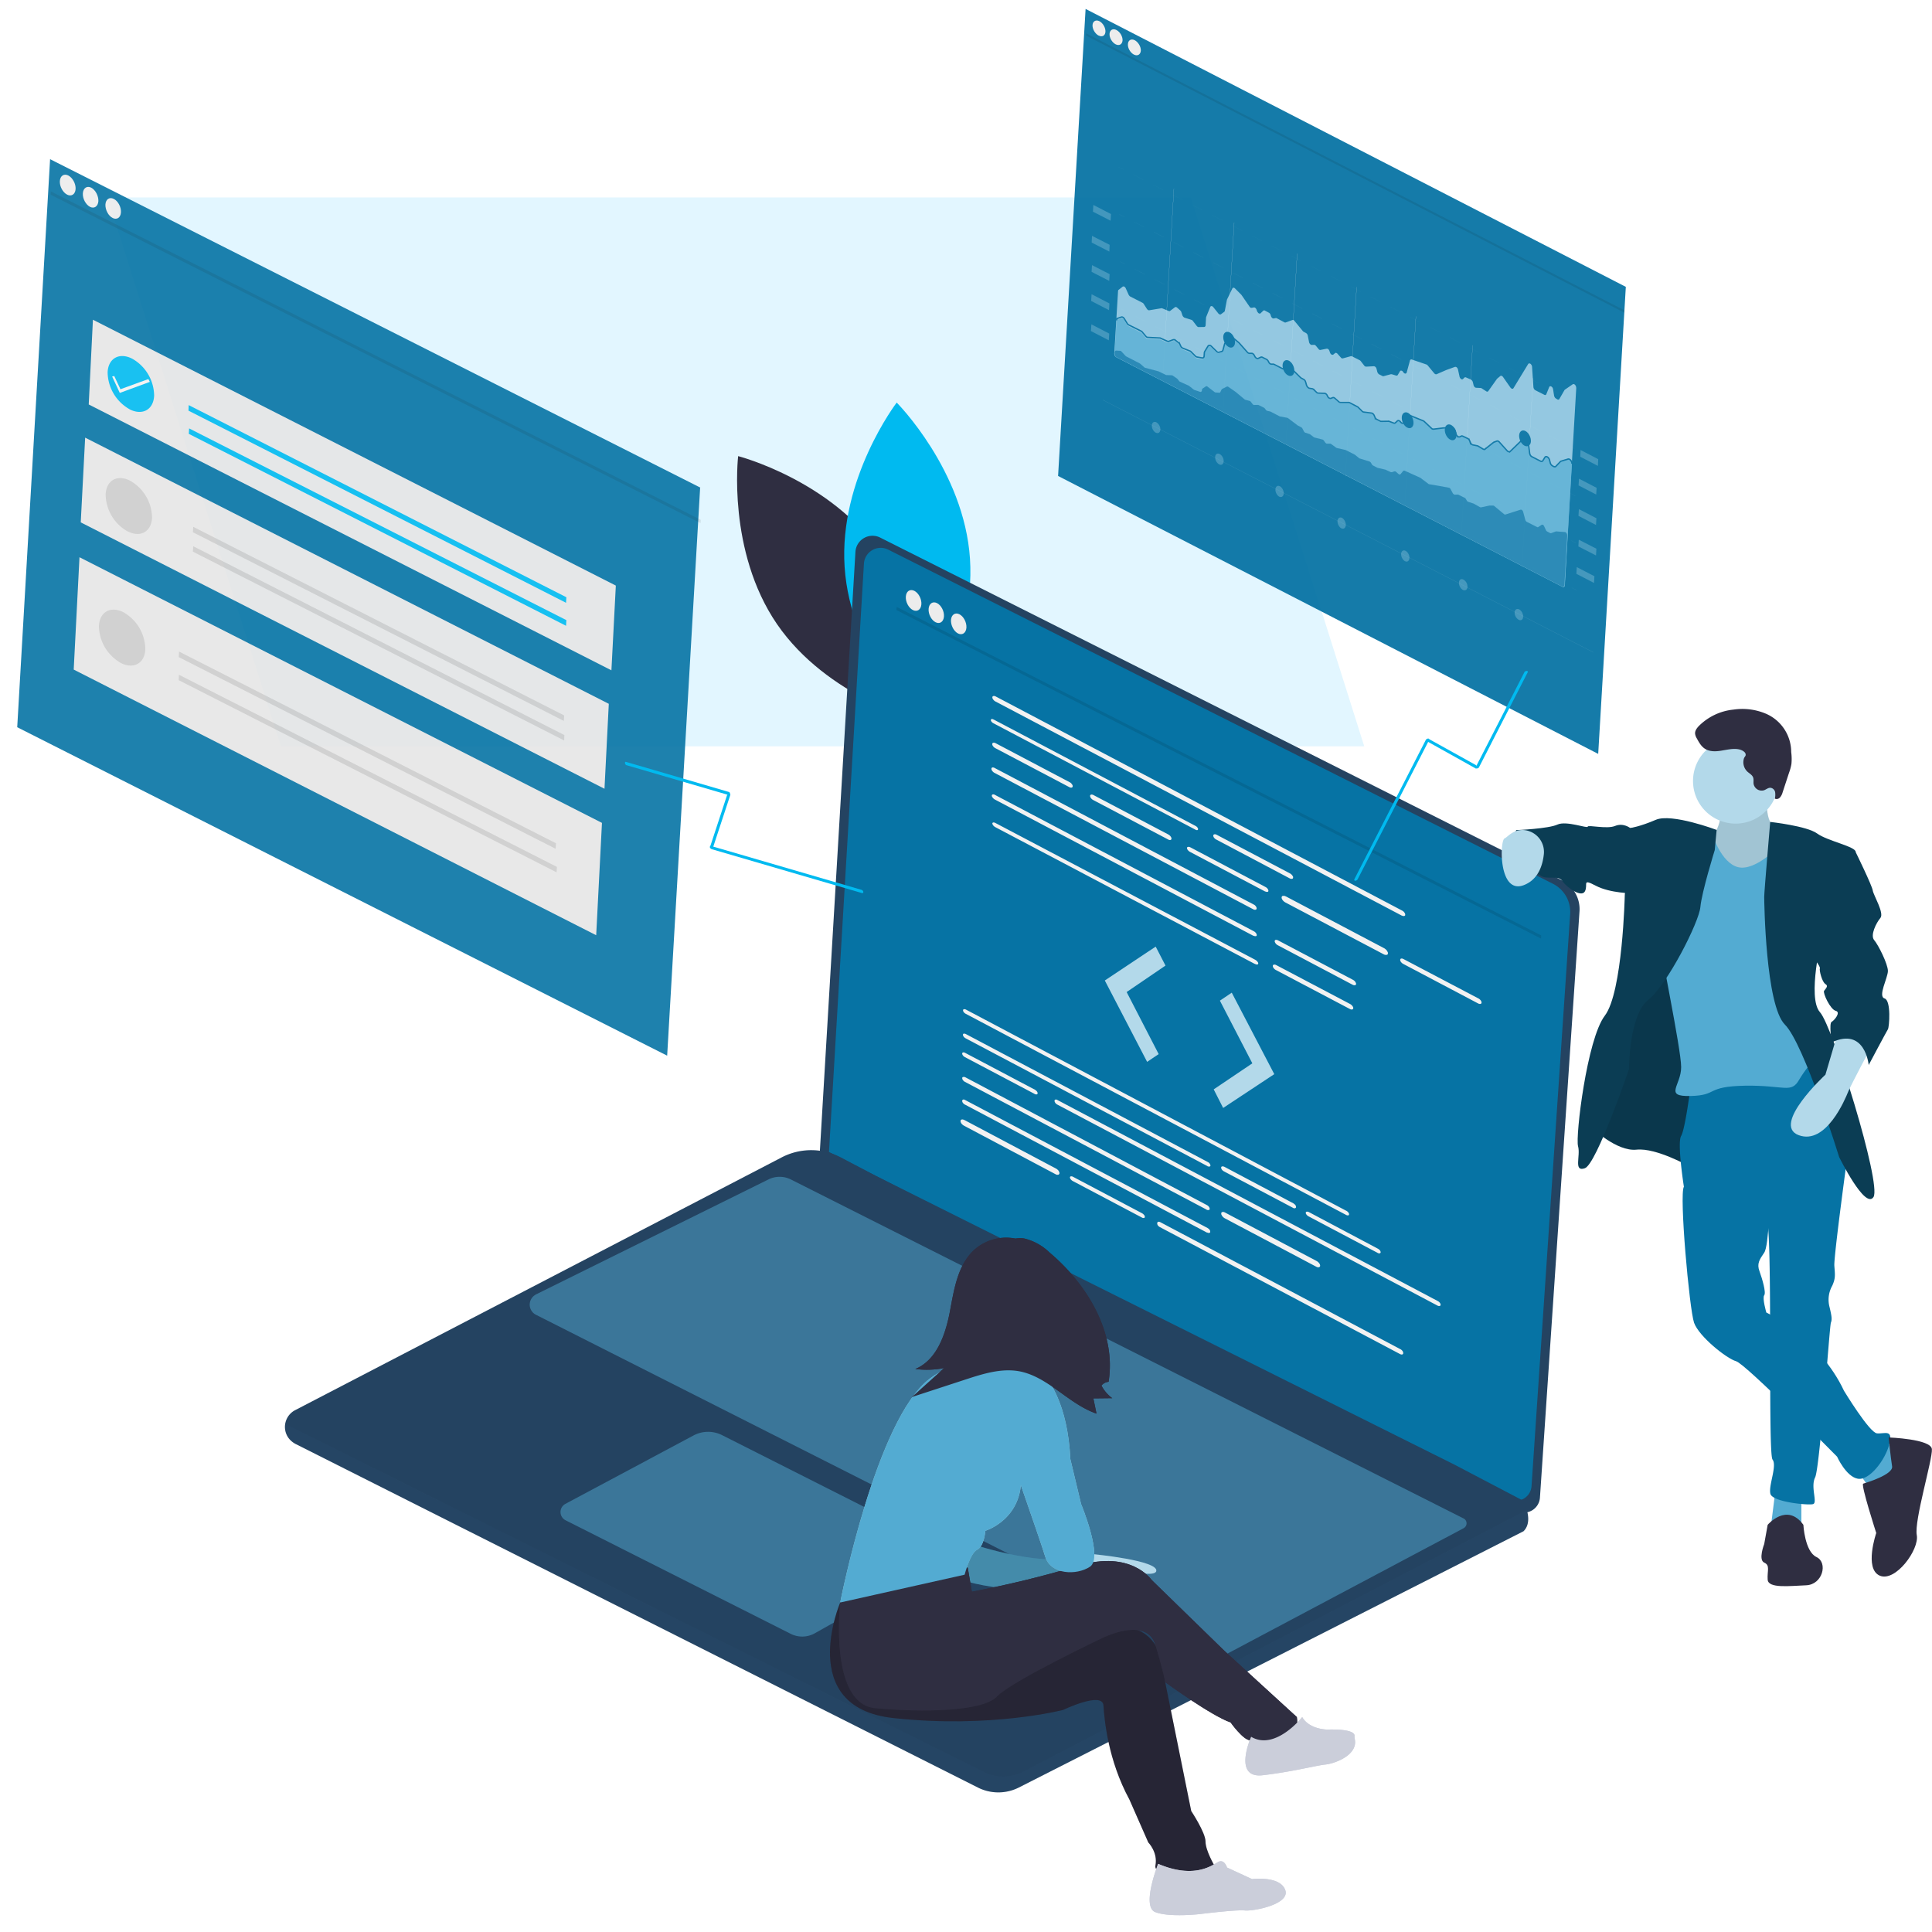<svg viewBox="0 0 184 184" fill="none" xmlns="http://www.w3.org/2000/svg"><path d="M113.42 18.8H10.24l16.51 52.28h103.18L113.42 18.8z" fill="#E2F6FF"/><g filter="url(#filter0_d)"><path d="M83.88 52.54c4.78 6.97 3.73 16.01 3.73 16.01S78.8 66.28 74 59.3C69.23 52.33 70.3 43.3 70.3 43.3s8.81 2.27 13.6 9.25z" fill="#2F2E41"/><path d="M80.44 53.87c.56 8.44 6.98 14.88 6.98 14.88s5.52-7.23 4.96-15.67c-.56-8.44-6.98-14.88-6.98-14.88s-5.52 7.23-4.96 15.67z" fill="#00BAF0"/><path d="M83.83 51.06l64.91 32.64a3.07 3.07 0 0 1 1.69 2.94l-3.77 55.87a1.53 1.53 0 0 1-2.2 1.25l-66.4-33.88 3.41-57.46a1.63 1.63 0 0 1 2.36-1.36z" fill="#244361"/><path d="M84.58 52.2l63.32 31.83a3 3 0 0 1 1.64 2.88l-3.68 54.49a1.48 1.48 0 0 1-2.15 1.22l-64.76-33.05 3.33-56.04a1.6 1.6 0 0 1 2.3-1.33z" fill="#0673A4"/><path d="M87.36 56.43l57.39 28.85a2.72 2.72 0 0 1 1.49 2.61l-3.34 49.4a1.35 1.35 0 0 1-1.94 1.1l-58.7-29.95 3-50.8a1.44 1.44 0 0 1 2.1-1.21z" fill="#fff"/><path d="M28.13 137.37l65 32.73a4.33 4.33 0 0 0 3.9 0l48.07-24.41c.57-.57.49-1.4.31-2.03-.09-.3-.2-.6-.35-.88l-6.56-3.44-55.08-27.49-3.3-1.74a6.1 6.1 0 0 0-5.66-.03l-46.35 24.08a1.8 1.8 0 0 0-.7 2.55c.18.28.43.5.72.66z" fill="#244361"/><path opacity=".1" d="M28.13 137.37l65 32.73a4.33 4.33 0 0 0 3.9 0l48.08-24.41c.56-.57.48-1.4.3-2.03l-47.94 24.92a4.19 4.19 0 0 1-3.79.03l-66.52-33.14a1.79 1.79 0 0 0 .97 1.9z" fill="#3B6184"/><path opacity=".5" d="M89.82 147.17l-21.05-10.63a2.96 2.96 0 0 0-2.72.03l-12.21 6.52a.88.88 0 0 0 .01 1.55l21.47 10.83a2.44 2.44 0 0 0 2.28-.06l12.26-6.9a.75.75 0 0 0-.04-1.34zM139.4 145.4l-22.66 12.03a1.83 1.83 0 0 1-1.7.01l-63.99-32.36a1.08 1.08 0 0 1-.43-1.55c.1-.17.26-.3.44-.4l22.12-10.94a2.39 2.39 0 0 1 2.14 0l64.06 32.28a.52.52 0 0 1 .01.93z" fill="#53ABD2"/></g><path d="M103.56 147.41l.51.6s6.3.6 6.05 1.62c-.25 1.03-7.59-1.36-7.59-1.36l1.03-.86z" fill="#B3D9EA"/><path d="M92.13 146.9s6.74 2.39 10.4 1.37l-1.7 3.4s-8.7-.25-10.24-1.78c-1.53-1.54 1.54-2.99 1.54-2.99z" fill="#53ABD2"/><path opacity=".1" d="M92.13 146.9s6.74 2.39 10.4 1.37l-1.7 3.4s-8.7-.25-10.24-1.78c-1.53-1.54 1.54-2.99 1.54-2.99z" fill="#000"/><path d="M96.7 128.61a4.52 4.52 0 1 1 0-9.03 4.52 4.52 0 0 1 0 9.03z" fill="#FFC1C7"/><path d="M92.84 128.34c-.16.3-.35.57-.59.8a7.38 7.38 0 0 1-2.18 1.64c2.57.52 5.16.9 7.77 1.15-.28-.97.08-2 .57-2.88.49-.89 1.1-1.7 1.41-2.67l-3.05.08c-.56.02-1.11.04-1.67 0-.41-.01-1.1-.26-1.49-.17-.82.2-.42 1.32-.77 2.05z" fill="#FFC1C7"/><path d="M82.58 149.55l-2.56 3.07s-4.26 9.97 5.03 11c9.3 1.02 16.2-.77 16.2-.77s3.75-1.8 3.84-.43c.09 1.37.43 5.2 2.47 8.96l1.8 4.09s.93.94.68 2.21c-.26 1.28 5.7 1.71 5.62 0 0 0-.85-1.44-.85-2.3 0-.85-1.36-2.9-1.36-2.9l-2.48-12.27s.17-6.31-5.62-5.12c-5.8 1.2-14.07-.26-14.07-.26l-1.88-6.56-6.82 1.28z" fill="#2F2E41"/><path opacity=".1" d="M82.58 149.55l-2.56 3.07s-4.26 9.97 5.03 11c9.3 1.02 16.2-.77 16.2-.77s3.75-1.8 3.84-.43c.09 1.37.43 5.2 2.47 8.96l1.8 4.09s.93.94.68 2.21c-.26 1.28 5.7 1.71 5.62 0 0 0-.85-1.44-.85-2.3 0-.85-1.36-2.9-1.36-2.9l-2.48-12.27s.17-6.31-5.62-5.12c-5.8 1.2-14.07-.26-14.07-.26l-1.88-6.56-6.82 1.28z" fill="#000"/><path d="M92.17 149.32s-7.8-2.93-12.15 3.3c0 0-1.1 9.63 3.33 10.06 4.43.42 10.23.34 11.6-1.11 1.36-1.45 9.97-5.54 9.97-5.54s4.29-2.19 5.13.65c.84 2.84.92 3.53.92 3.53s4.44 3.23 6.23 3.83c0 0 1.2 1.7 1.87 1.7.69 0 4.86.94 4.44-2.21l-6.9-6.31-6.92-6.74s-1.96-2.9-6.99-1.36c-3.34 1-6.72 1.82-10.14 2.47l-.39-2.27z" fill="#2F2E41"/><path d="M110.3 177.51s-1.63 4.1-.26 4.6c1.36.52 4.26.18 4.26.18s3.41-.43 4.26-.34c.86.08 4.35-.6 3.84-1.96-.51-1.37-3.16-1.03-3.16-1.03l-2.38-1.1s-.26-.86-.86-.52c-.6.34-2.3 1.62-5.7.17zM119.16 165.4s-1.8 4.01 1.1 3.67c2.9-.34 5.12-.94 5.98-1.02.82-.08 3.14-.88 2.78-2.45a1.4 1.4 0 0 1-.02-.31c0-.21-.3-.63-2.6-.57 0 0-1.7 0-2.38-1.19 0 0-2.56 3.24-4.86 1.88z" fill="#CBCEDA"/><path d="M99.8 131.3s-6.14-3.84-11.25 0c-5.12 3.84-8.53 21.32-8.53 21.32l11.85-2.65s.52-2.04 1.2-2.38c.68-.35.77-1.8.77-1.8s3.66-1.1 3.4-5.37c-.25-4.26 2.56-9.12 2.56-9.12z" fill="#9DCBD8"/><path d="M96.65 131.47h3.15s1.88 2.13 2.14 7.5l1.02 4.27s2.13 5.11.85 5.97c-1.28.85-3.75.76-4.26-.94-.51-1.7-4-11.6-4-11.6l1.1-5.2z" fill="#9DCBD8"/><path d="M97.55 118.21a4.57 4.57 0 0 0-4.72.78c-1.64 1.46-1.97 3.84-2.38 6-.42 2.15-1.25 4.55-3.28 5.39.91.12 1.84.09 2.75-.09l-3.07 2.76 5.17-1.69c1.62-.53 3.33-1.06 5.01-.77 2.78.5 4.72 3.12 7.4 4.04l-.3-1.45 1.8-.02a3.5 3.5 0 0 1-1.03-1.2 1 1 0 0 1 .68-.36c.75-4.67-2.02-9.28-5.63-12.32a5.2 5.2 0 0 0-2.41-1.33c-.92-.15-2 .26-2.31 1.13" fill="#2F2E41"/><path opacity=".1" d="M92.13 146.9s6.74 2.39 10.4 1.37l-1.7 3.4s-8.7-.25-10.24-1.78c-1.53-1.54 1.54-2.99 1.54-2.99z" fill="#000"/><path opacity=".1" d="M82.58 149.55l-2.56 3.07s-4.26 9.97 5.03 11c9.3 1.02 16.2-.77 16.2-.77s3.75-1.8 3.84-.43c.09 1.37.43 5.2 2.47 8.96l1.8 4.09s.93.94.68 2.21c-.26 1.28 5.7 1.71 5.62 0 0 0-.85-1.44-.85-2.3 0-.85-1.36-2.9-1.36-2.9l-2.48-12.27s.17-6.31-5.62-5.12c-5.8 1.2-14.07-.26-14.07-.26l-1.88-6.56-6.82 1.28z" fill="#000"/><path d="M92.17 149.32s-7.8-2.93-12.15 3.3c0 0-1.1 9.63 3.33 10.06 4.43.42 10.23.34 11.6-1.11 1.36-1.45 9.97-5.54 9.97-5.54s4.29-2.19 5.13.65c.84 2.84.92 3.53.92 3.53s4.44 3.23 6.23 3.83c0 0 1.2 1.7 1.87 1.7.69 0 4.86.94 4.44-2.21l-6.9-6.31-6.92-6.74s-1.96-2.9-6.99-1.36c-3.34 1-6.72 1.82-10.14 2.47l-.39-2.27z" fill="#2F2E41"/><path d="M110.3 177.51s-1.63 4.1-.26 4.6c1.36.52 4.26.18 4.26.18s3.41-.43 4.26-.34c.86.08 4.35-.6 3.84-1.96-.51-1.37-3.16-1.03-3.16-1.03l-2.38-1.1s-.26-.86-.86-.52c-.6.34-2.3 1.62-5.7.17zM119.16 165.4s-1.8 4.01 1.1 3.67c2.9-.34 5.12-.94 5.98-1.02.82-.08 3.14-.88 2.78-2.45a1.4 1.4 0 0 1-.02-.31c0-.21-.3-.63-2.6-.57 0 0-1.7 0-2.38-1.19 0 0-2.56 3.24-4.86 1.88z" fill="#CBCEDA"/><path d="M99.8 131.3s-6.14-3.84-11.25 0c-5.12 3.84-8.53 21.32-8.53 21.32l11.85-2.65s.52-2.04 1.2-2.38c.68-.35.77-1.8.77-1.8s3.66-1.1 3.4-5.37c-.25-4.26 2.56-9.12 2.56-9.12z" fill="#53ABD2"/><path d="M96.65 131.47h3.15s1.88 2.13 2.14 7.5l1.02 4.27s2.13 5.11.85 5.97c-1.28.85-3.75.76-4.26-.94-.51-1.7-4-11.6-4-11.6l1.1-5.2z" fill="#53ABD2"/><path d="M97.55 118.21a4.57 4.57 0 0 0-4.72.78c-1.64 1.46-1.97 3.84-2.38 6-.42 2.15-1.25 4.55-3.28 5.39.91.12 1.84.09 2.75-.09l-3.07 2.76 5.17-1.69c1.62-.53 3.33-1.06 5.01-.77 2.78.5 4.72 3.12 7.4 4.04l-.3-1.45 1.8-.02a3.5 3.5 0 0 1-1.03-1.2 1 1 0 0 1 .68-.36c.75-4.67-2.02-9.28-5.63-12.32a5.2 5.2 0 0 0-2.41-1.33c-.92-.15-2 .26-2.31 1.13" fill="#2F2E41"/><path d="M168.35 74.93s-.46 3.4.72 3.8c1.18.4.85 3.4.85 3.4l-3.53 2.69-3.14.26-.79-4.06.46-1.05s1.77-2.09.52-4.25c-1.24-2.16 4.91-.79 4.91-.79z" fill="#B3D9EA"/><path opacity=".1" d="M168.35 74.93s-.46 3.4.72 3.8c1.18.4.85 3.4.85 3.4l-3.53 2.69-3.14.26-.79-4.06.46-1.05s1.77-2.09.52-4.25c-1.24-2.16 4.91-.79 4.91-.79z" fill="#000"/><path d="M165.08 101.44l-4.12 9.68s-3.21-1.83-5.1-1.63c-1.9.2-4.26-2.1-4.26-2.1l2.36-11.38 4.38-12.11 6.09 3.86.65 13.68z" fill="#0B3D54"/><path opacity=".1" d="M165.08 101.44l-4.12 9.68s-3.21-1.83-5.1-1.63c-1.9.2-4.26-2.1-4.26-2.1l2.36-11.38 4.38-12.11 6.09 3.86.65 13.68z" fill="#000"/><path d="M171.56 142.6v3.14h-2.95l.46-3.66 2.49.52zM179.21 137.17l2.16 1.3-1.57 3.6-1.63-.19-1.57-2.22 2.61-2.5z" fill="#53ABD2"/><path d="M172.15 100.52l3.86 9.1s-1.38 10.07-1.31 10.93c.06.85.13 1.17-.2 1.9a2.7 2.7 0 0 0-.26 2.02c.2.85.26 1.18.13 1.5-.13.34-1.05 13.81-1.5 14.73-.46.92.26 2.42-.2 2.55-.46.13-3.86-.2-4.06-.98-.2-.78.66-2.68.2-3.27-.46-.59.06-21.8-.59-23.23-.65-1.44-7.85-2.75-7.85-2.75s-.66-4.19-.26-4.84c.39-.66.91-4.78.91-4.78l11.13-2.88z" fill="#0673A4"/><path d="M168.35 145.22s1.83-2.16 3.4 0c0 0 .13 2.55 1.25 3.07 1.11.53.59 2.62-.98 2.69-1.57.06-3.6.32-3.67-.53-.06-.85.26-1.37-.33-1.63-.59-.27 0-1.77 0-1.77l.33-1.83z" fill="#2F2E41"/><path d="M168.55 113.94s-.07 4.7-.53 5.36c-.45.66-.72 1.05-.45 1.77.26.72.65 2.03.45 2.29-.2.26.2 1.64.2 1.64s5.04 2.42 7.4 7.46c0 0 2.42 3.99 3.14 4.05.72.07 1.57-.45 1.17 1.05-.39 1.5-1.9 3.47-3 3.27-1.12-.2-1.97-2.1-1.97-2.1s-8.7-8.83-9.62-9.09c-.91-.26-3.53-2.35-4-3.66-.45-1.31-1.43-12.24-.97-12.96.46-.72 2.16-1.7 2.16-1.7l6.02 2.62z" fill="#0673A4"/><path d="M179.87 136.9s4.06.14 4.12 1.12c.07.98-1.7 6.8-1.44 8.18.26 1.37-2.03 4.51-3.53 3.86-1.5-.66-.33-4.06-.33-4.06s-1.5-4.64-1.24-4.7c.26-.08 2.88-.86 2.75-1.65-.13-.78-.33-2.74-.33-2.74z" fill="#2F2E41"/><path d="M165.3 78.44a4.06 4.06 0 1 0 0-8.12 4.06 4.06 0 0 0 0 8.12z" fill="#B3D9EA"/><path d="M169.4 80.63s-2.23 2.35-3.86 1.96c-1.64-.4-2.49-3.2-2.49-3.2l-2.94-.53s-2.1 9.3-2.1 10.21c0 .92 2.1 10.8 2.1 12.56 0 1.77-1.7 2.82.91 2.75 2.62-.06 1.38-.91 5.17-.98 3.8-.06 4.39.79 5.17-.59.54-.9 1.2-1.71 1.96-2.42l-1.37-4.84-.2-13.68s-1.67-3.27-2.44-3c0 0 .41 1.43.09 1.76z" fill="#53ABD2"/><path d="M168.6 78.28s3.48.38 4.46 1.1c.98.72 3.73 1.25 3.67 1.77-.07.52-3.2 7.99-3.2 7.99s-1.45 5.88-.2 7.26c1.24 1.37 5.88 16.36 5.1 17.6-.79 1.25-3.27-3.8-3.27-3.8s-3.34-10.8-5.17-12.62c-1.84-1.84-1.97-11.72-1.97-12.17 0-.46.57-7.13.57-7.13zM163.49 79.04s-4.3-1.62-5.8-.96c-1.51.65-2.43.78-2.43.78l-.52 6.41s-.2 9.23-1.9 11.46c-1.7 2.22-2.81 11.51-2.55 12.43.26.92-.46 2.49.65 2.1 1.12-.4 4.2-9.43 4.2-9.43s0-5.17 1.83-6.6c1.83-1.45 4.84-7.4 4.97-8.84.13-1.44 1.37-5.43 1.37-5.43l.18-1.92z" fill="#0B3D54"/><path d="M178.23 99.67s-1.96 3.67-2.22 4.32c-.26.65-2.1 5.1-4.71 4.12-2.62-.98 2.55-5.76 2.55-5.76l1.18-3.99s3.07-.65 3.2 1.31z" fill="#B3D9EA"/><path d="M155.92 78.86h-.66s-.65-.52-1.44-.2c-.78.33-2.61-.13-2.61.07s-2.03-.59-2.88-.2c-.85.4-3.93.53-3.93.53s-1.24 3.14-.4 3.73c.86.59 2.1.13 2.7.59.58.45 1.7-.07 2.09.52.39.59 1.83 1.64 2.16.98.32-.65-.33-1.24 1.04-.52 1.38.72 3.53.72 3.53.72l.4-6.22z" fill="#0B3D54"/><path d="M165.67 71.38c-.54-.13-1.11.01-1.67.1-.56.1-1.17.13-1.64-.18-.35-.23-.56-.61-.76-.98a1.1 1.1 0 0 1-.16-.43c-.03-.27.14-.51.32-.71a5.42 5.42 0 0 1 3.34-1.6 5.75 5.75 0 0 1 3.03.37 3.98 3.98 0 0 1 2.46 3.67c.05.38.06.77.02 1.15-.05.29-.13.57-.23.84l-.61 1.86c-.05.18-.13.34-.25.48a.42.42 0 0 1-.49.11c.05-.2.06-.41.03-.62a.52.52 0 0 0-.42-.41c-.22-.03-.42.15-.63.23a.78.78 0 0 1-1-.6c-.03-.2.03-.43-.05-.63-.1-.24-.34-.36-.53-.53a1.23 1.23 0 0 1-.34-1.27c.05-.16.2-.23.16-.4-.03-.24-.38-.4-.58-.45z" fill="#2F2E41"/><path d="M145.08 79.05a2.09 2.09 0 0 1 1.95 2.33c-.12 1.07-.55 2.4-1.91 2.92-2.42.92-2.29-4.25-1.83-4.45.3-.13.78-.84 1.79-.8z" fill="#B3D9EA"/><path d="M176 80.8l.73.35s1.57 3.2 1.63 3.67c.07.45 1.12 2.16.72 2.61-.39.46-.98 1.64-.59 2.1.4.46 1.31 2.29 1.31 2.94 0 .66-.98 2.42-.32 2.62.65.2.45 2.75.32 2.94-.13.2-1.83 3.4-1.83 3.4s-.33-3.66-3.53-2.15c0 0-.26-1.83 0-1.96.26-.14.91-.92.39-1.05s-1.24-1.7-1.11-1.9c.13-.2.46-.46.13-.65-.33-.2-.6-1.31-.53-1.5.07-.2-.72-1.12-.72-1.12l3.4-10.3z" fill="#0B3D54"/><path d="M146.77 86L85.4 54.73l-4.04 54.1 61.4 31.28 4.02-54.1z" fill="#0673A4"/><path d="M113.86 79.02L94.59 68.87a.5.5 0 0 1-.16-.14.34.34 0 0 1-.05-.08.18.18 0 0 1-.01-.08c0-.02 0-.04.02-.06a.1.1 0 0 1 .06-.03.2.2 0 0 1 .07 0l.1.04 19.26 10.15a.5.5 0 0 1 .16.14c.04.06.07.11.06.16a.1.1 0 0 1-.07.09c-.05 0-.11 0-.17-.04zM133.5 87.2L94.79 66.8a.62.62 0 0 1-.2-.18.34.34 0 0 1-.08-.21c0-.07.04-.1.1-.12.06-.02.14 0 .22.04l38.72 20.4a.6.6 0 0 1 .27.3l.01.1c0 .02 0 .05-.03.07a.13.13 0 0 1-.07.04h-.1a.45.45 0 0 1-.11-.04zM119.36 86.6l-24.66-13a.62.62 0 0 1-.2-.18.34.34 0 0 1-.08-.2c0-.07.04-.11.1-.13.05 0 .13 0 .21.05l24.66 13c.08.03.16.1.21.17.06.08.08.15.08.21 0 .07-.04.1-.1.12a.33.33 0 0 1-.22-.04zM133.34 128.96l-22.87-12.09a.55.55 0 0 1-.2-.17.34.34 0 0 1-.06-.21c0-.06.04-.1.1-.13.05-.01.12 0 .2.04l22.87 12.1c.07.03.14.1.19.16.05.08.07.15.07.21 0 .07-.04.11-.1.13-.05.01-.12 0-.2-.04zM119.38 89.13L94.74 76.14a.65.65 0 0 1-.2-.18c-.06-.07-.09-.14-.08-.2 0-.05.04-.09.1-.1.06-.01.13 0 .21.05l24.64 12.98c.08.04.15.1.2.17.06.07.08.14.08.2s-.04.1-.1.1a.36.36 0 0 1-.21-.05zM119.5 91.8L94.8 78.78a.69.69 0 0 1-.21-.17c-.05-.07-.08-.13-.08-.19 0-.05.04-.08.1-.09a.4.4 0 0 1 .21.06l24.73 13.02c.08.05.15.1.2.17.06.07.09.13.08.19 0 .05-.04.08-.1.09a.4.4 0 0 1-.21-.06zM111.25 79.95l-7.14-3.76a.63.63 0 0 1-.21-.18.34.34 0 0 1-.08-.22c0-.06.04-.1.1-.11.06-.02.14 0 .22.04l7.14 3.76c.08.05.16.11.21.19.06.07.08.15.08.2 0 .07-.04.11-.1.13a.33.33 0 0 1-.22-.05zM120.48 84.9l-7.15-3.77a.66.66 0 0 1-.2-.17c-.06-.07-.09-.15-.08-.2 0-.06.04-.1.1-.1.06-.02.13 0 .22.04l7.14 3.77c.08.04.16.1.21.17.05.07.08.14.08.2s-.04.1-.1.1a.37.37 0 0 1-.22-.05zM128.83 93.79l-7.14-3.77a.6.6 0 0 1-.27-.29.26.26 0 0 1-.02-.1c0-.03.01-.06.03-.08a.13.13 0 0 1 .07-.04h.1l.12.05 7.14 3.76a.64.64 0 0 1 .21.18l.06.11c.02.04.02.07.02.1s-.01.06-.03.08a.13.13 0 0 1-.07.04h-.1a.46.46 0 0 1-.12-.04zM140.78 95.57l-7.14-3.77a.64.64 0 0 1-.21-.18.43.43 0 0 1-.06-.1.24.24 0 0 1-.02-.1c0-.04.02-.07.03-.09a.13.13 0 0 1 .07-.04h.1l.12.05 7.15 3.76a.61.61 0 0 1 .27.3l.01.1c0 .02-.01.05-.03.07a.13.13 0 0 1-.07.04h-.1a.43.43 0 0 1-.12-.04zM122.84 83.66l-7-3.7a.61.61 0 0 1-.21-.17.34.34 0 0 1-.08-.21c0-.07.04-.1.1-.12.06-.02.14 0 .22.04l7 3.69a.62.62 0 0 1 .2.18l.07.1c.01.04.02.08.01.11 0 .03 0 .06-.03.08a.13.13 0 0 1-.06.04h-.1a.44.44 0 0 1-.12-.04zM101.85 74.97l-7.06-3.72a.62.62 0 0 1-.21-.18.34.34 0 0 1-.08-.21c0-.07.04-.1.1-.12.06-.02.14 0 .22.04l7.06 3.72c.08.04.15.1.2.18.06.07.09.15.08.21 0 .06-.04.1-.1.12a.32.32 0 0 1-.21-.04zM128.57 96.1l-7.06-3.72a.62.62 0 0 1-.21-.18.34.34 0 0 1-.08-.21c0-.06.04-.1.1-.12.06-.01.14 0 .22.04l7.06 3.72c.08.05.15.11.2.18.06.08.09.15.08.21 0 .07-.04.1-.1.12a.32.32 0 0 1-.21-.04zM115 111.06L91.97 98.89a.6.6 0 0 1-.19-.16c-.05-.07-.08-.14-.07-.19 0-.05.03-.09.09-.1.06 0 .13.01.2.05l23.01 12.17c.08.03.15.1.2.16.04.06.07.13.07.18 0 .06-.04.1-.1.1a.33.33 0 0 1-.2-.04zM114.91 115.2l-23-12.16a.57.57 0 0 1-.2-.17.32.32 0 0 1-.07-.2c0-.05.04-.1.1-.1a.3.3 0 0 1 .2.03l23 12.17c.08.04.15.1.2.17.05.07.07.14.07.2 0 .05-.04.1-.1.1a.3.3 0 0 1-.2-.03zM114.97 117.4L91.9 105.2a.6.6 0 0 1-.2-.17.42.42 0 0 1-.05-.1.23.23 0 0 1-.01-.1c0-.02 0-.05.03-.07a.12.12 0 0 1 .06-.04h.1l.1.05L115 116.95l.1.07a.6.6 0 0 1 .1.1l.05.1.01.1c0 .02 0 .05-.03.07a.12.12 0 0 1-.06.03h-.1a.42.42 0 0 1-.1-.04zM108.74 115.95l-6.57-3.47a.6.6 0 0 1-.2-.17c-.05-.06-.07-.13-.07-.18 0-.05.04-.09.1-.1.05 0 .12 0 .2.05l6.57 3.47c.07.04.14.1.2.17.04.06.07.13.06.18 0 .05-.03.09-.09.1a.33.33 0 0 1-.2-.05zM123.14 115.03l-6.57-3.47a.58.58 0 0 1-.2-.17.32.32 0 0 1-.07-.2c0-.05.04-.1.1-.1.05-.02.12 0 .2.03l6.57 3.48c.07.04.14.1.2.17.04.06.07.13.06.2 0 .05-.04.09-.1.1-.05.02-.12 0-.2-.04zM131.2 119.32l-6.58-3.48a.6.6 0 0 1-.19-.16c-.05-.07-.08-.13-.07-.18 0-.06.04-.1.1-.1.05-.01.12 0 .2.04l6.56 3.48c.08.04.15.1.2.16.05.07.07.13.07.19 0 .05-.04.08-.1.1a.33.33 0 0 1-.2-.05zM128.19 115.7l-36.2-19.14a.6.6 0 0 1-.2-.16c-.05-.07-.08-.13-.07-.19 0-.05.03-.08.09-.1.06 0 .13.01.2.05l36.2 19.15c.08.03.15.1.2.16.05.06.08.13.07.18 0 .05-.03.1-.09.1a.33.33 0 0 1-.2-.05zM98.53 104.18l-6.63-3.5a.61.61 0 0 1-.2-.17c-.04-.06-.07-.13-.06-.18 0-.05.03-.09.09-.1.05 0 .13 0 .2.05l6.63 3.5c.07.04.14.1.19.16.05.07.08.14.07.19 0 .05-.04.09-.1.1a.33.33 0 0 1-.2-.05zM136.9 124.34l-36.2-19.14a.53.53 0 0 1-.2-.17.4.4 0 0 1-.05-.1.24.24 0 0 1-.02-.1c0-.02.01-.05.03-.07a.12.12 0 0 1 .07-.04h.09l.1.05 36.21 19.14c.08.04.15.1.2.17.05.06.07.13.07.2 0 .05-.04.09-.1.1a.3.3 0 0 1-.2-.04zM100.51 111.82l-8.68-4.6a.81.81 0 0 1-.26-.21.55.55 0 0 1-.07-.13.28.28 0 0 1-.02-.12c0-.04.01-.07.03-.09a.15.15 0 0 1 .09-.05.3.3 0 0 1 .12 0l.15.06 8.68 4.6a.84.84 0 0 1 .26.21l.07.13a.3.3 0 0 1 .02.12c0 .04-.02.07-.04.09a.15.15 0 0 1-.08.05h-.13a.56.56 0 0 1-.14-.06zM131.77 90.88l-9.33-4.92a.83.83 0 0 1-.28-.23.56.56 0 0 1-.08-.14.29.29 0 0 1-.02-.13c0-.04.02-.07.04-.1a.16.16 0 0 1 .1-.04h.13l.15.06 9.33 4.92a.83.83 0 0 1 .27.23l.08.14c.02.04.03.09.02.13 0 .03-.01.07-.03.1a.16.16 0 0 1-.1.04h-.13a.61.61 0 0 1-.15-.06zM125.34 120.63l-8.69-4.6a.75.75 0 0 1-.32-.34.28.28 0 0 1-.02-.12c0-.04.01-.07.03-.1a.15.15 0 0 1 .09-.04.3.3 0 0 1 .12 0c.05.02.1.03.14.06l8.69 4.6a.76.76 0 0 1 .33.34l.02.12c0 .03-.02.07-.04.09a.15.15 0 0 1-.08.05.3.3 0 0 1-.13 0 .59.59 0 0 1-.14-.06z" fill="#F2F2F2"/><path d="M110.07 90.15l-4.85 3.23 4.03 7.75 1.1-.74-3.05-5.91 3.7-2.52-.93-1.8zM117.31 94.54l4.05 7.76-4.87 3.22-.9-1.77 3.68-2.48-3.09-5.97 1.13-.76z" fill="#B3D9EA"/><path d="M86.94 58.1c.41.2.77-.03.81-.54.04-.5-.26-1.08-.67-1.29-.41-.2-.77.03-.81.54-.04.5.26 1.08.67 1.29zM89.1 59.26c.4.2.76-.03.8-.54.04-.5-.26-1.08-.66-1.28-.4-.2-.76.03-.8.54-.04.5.26 1.08.66 1.28zM91.24 60.33c.4.2.76-.04.8-.55.03-.5-.26-1.07-.67-1.28-.4-.2-.76.04-.8.54-.03.5.26 1.08.67 1.29z" fill="#ECECEC"/><path opacity=".1" d="M146.77 89.08L85.4 57.8l-.03.3 61.4 31.29.01-.31z" fill="#000"/><g opacity=".9"><path d="M66.7 46.44L4.77 15.16l-3.13 54.1 61.9 31.28 3.14-54.1z" fill="#0673A4"/><path d="M6.4 18.54c.4.2.77-.03.8-.54.03-.5-.29-1.08-.7-1.29-.41-.2-.77.03-.8.54-.03.5.28 1.08.7 1.29zM8.57 19.7c.41.2.76-.04.8-.54.02-.5-.28-1.08-.69-1.29-.4-.2-.76.04-.79.55-.03.5.28 1.07.68 1.28zM10.73 20.76c.4.2.76-.03.79-.54.03-.5-.28-1.08-.69-1.28-.4-.2-.76.03-.79.54-.02.5.28 1.08.69 1.28z" fill="#ECECEC"/><path opacity=".1" d="M66.74 49.51L4.84 18.23l-.02.31 61.9 31.28.02-.31z" fill="#000"/><path d="M58.65 55.77L8.85 30.45l-.4 8.07 49.78 25.32.42-8.07zM58 67.04L8.11 41.68l-.42 8.07 49.88 25.37.41-8.08z" fill="#E6E6E6"/><path d="M12.34 38.98c1.22.62 2.27.05 2.34-1.29a4.1 4.1 0 0 0-2.09-3.53c-1.22-.62-2.27-.05-2.34 1.28a4.1 4.1 0 0 0 2.1 3.54zM53.94 56.88l-35.97-18.3-.02.53 35.96 18.3.03-.53zM53.94 59.06L18.01 40.8l-.03.52L53.91 59.6l.03-.53z" fill="#00BAF0"/><path d="M12.15 50.6c1.22.63 2.26.05 2.33-1.28a4.1 4.1 0 0 0-2.09-3.54c-1.22-.62-2.26-.04-2.33 1.29a4.1 4.1 0 0 0 2.09 3.54zM53.72 68.13L18.4 50.17l-.03.52L53.7 68.66l.03-.53zM53.74 70L18.4 52.02l-.03.52 35.36 17.98.02-.52z" fill="#CCC"/><path d="M57.33 78.37L7.57 53.07l-.55 10.7 49.76 25.3.55-10.7z" fill="#E6E6E6"/><path d="M11.5 63.14c1.23.62 2.28.04 2.34-1.29a4.1 4.1 0 0 0-2.08-3.54c-1.23-.62-2.27-.04-2.34 1.3a4.1 4.1 0 0 0 2.09 3.53zM52.95 80.31l-35.9-18.26-.03.53 35.9 18.26.03-.53zM53.04 82.56l-36-18.3-.02.52 35.99 18.3.03-.52z" fill="#CCC"/><path d="M11.41 37.42l-.73-1.56.2-.05.59 1.26 2.66-.97.14.27-2.86 1.05z" fill="#F2F2F2"/></g><g opacity=".94"><path d="M154.84 27.32L103.39.85l-2.62 44.48 51.44 26.47 2.63-44.48z" fill="#0673A4"/><path opacity=".3" d="M105.69 23.32l-1.69-.86-.03.64 1.68.86.03-.64zM152.06 46.46l-1.68-.87-.04.64 1.68.87.04-.64zM105.68 26.11l-1.68-.86-.04.64 1.68.86.04-.64zM105.66 28.9l-1.7-.88-.04.64 1.7.88.04-.64zM105.64 31.77l-1.7-.88-.04.64 1.7.88.04-.64z" fill="#B3D9EA"/><g opacity=".2" fill="#F2F2F2"><path opacity=".2" d="M107.07 20.64l-.48-.25v.03l.48.25v-.03zM148.52 42l-.94-.49v-.02l.94.48V42zm-1.89-.97l-.94-.49v-.02l.95.48v.03zm-1.88-.97l-.94-.49v-.02l.94.48v.03zm-1.88-.97l-.95-.49v-.02l.95.48v.03zm-1.89-.97l-.94-.49v-.02l.94.48v.03zm-1.88-.97l-.94-.49v-.02l.94.48v.03zm-1.89-.97l-.94-.49v-.02l.94.48v.03zm-1.88-.97l-.94-.49v-.02l.94.48v.03zm-1.89-.97l-.94-.48v-.03l.95.49v.02zm-1.88-.97l-.94-.48v-.03l.94.49v.02zm-1.88-.97l-.95-.48v-.03l.95.49v.02zm-1.89-.97l-.94-.48v-.03l.94.49v.02zm-1.88-.97l-.94-.48v-.03l.94.49v.02zm-1.89-.97l-.94-.48v-.03l.95.49v.02zm-1.88-.97l-.94-.48v-.03l.94.49v.02zm-1.88-.97l-.94-.48v-.03l.94.49v.02zm-1.89-.97l-.94-.48v-.03l.94.49v.02zm-1.88-.97l-.94-.48V25l.94.49v.02zm-1.89-.97l-.94-.48v-.03l.95.49v.02zm-1.88-.97l-.94-.48v-.03l.94.49v.02zm-1.89-.97l-.94-.48v-.03l.95.49v.02zm-1.88-.97l-.94-.48v-.02l.94.48v.02zM149.94 42.7l-.48-.24v.02l.48.25v-.03z"/><path opacity=".2" d="M107.07 20.64l-.48-.25v.03l.48.25v-.03zM148.52 42l-.94-.49v-.02l.94.48V42zm-1.89-.97l-.94-.49v-.02l.95.48v.03zm-1.88-.97l-.94-.49v-.02l.94.48v.03zm-1.88-.97l-.95-.49v-.02l.95.48v.03zm-1.89-.97l-.94-.49v-.02l.94.48v.03zm-1.88-.97l-.94-.49v-.02l.94.48v.03zm-1.89-.97l-.94-.49v-.02l.94.48v.03zm-1.88-.97l-.94-.49v-.02l.94.48v.03zm-1.89-.97l-.94-.48v-.03l.95.49v.02zm-1.88-.97l-.94-.48v-.03l.94.49v.02zm-1.88-.97l-.95-.48v-.03l.95.49v.02zm-1.89-.97l-.94-.48v-.03l.94.49v.02zm-1.88-.97l-.94-.48v-.03l.94.49v.02zm-1.89-.97l-.94-.48v-.03l.95.49v.02zm-1.88-.97l-.94-.48v-.03l.94.49v.02zm-1.88-.97l-.94-.48v-.03l.94.49v.02zm-1.89-.97l-.94-.48v-.03l.94.49v.02zm-1.88-.97l-.94-.48V25l.94.49v.02zm-1.89-.97l-.94-.48v-.03l.95.49v.02zm-1.88-.97l-.94-.48v-.03l.94.49v.02zm-1.89-.97l-.94-.48v-.03l.95.49v.02zm-1.88-.97l-.94-.48v-.02l.94.48v.02zM149.94 42.7l-.48-.24v.02l.48.25v-.03z"/></g><path opacity=".3" d="M105.8 20.38l-1.67-.86-.04.64 1.68.86.04-.64zM152.21 43.73l-1.68-.87-.03.64 1.68.87.03-.64z" fill="#B3D9EA"/><g opacity=".2" fill="#F2F2F2"><path opacity=".2" d="M107 16.13l-.49-.24v.02l.48.25v-.03zM148.44 37.49l-.94-.49v-.02l.94.48v.03zm-1.88-.97l-.94-.48V36l.94.48v.03zm-1.88-.97l-.95-.48v-.03l.95.49v.02zm-1.89-.97l-.94-.48v-.03l.94.49v.02zm-1.88-.97l-.94-.48v-.03l.94.49v.02zm-1.89-.97l-.94-.48v-.03l.94.49v.02zm-1.88-.97l-.94-.48v-.03l.94.49v.02zm-1.89-.97l-.94-.48v-.03l.95.49v.02zm-1.88-.97l-.94-.48v-.03l.94.49v.02zm-1.88-.97l-.95-.48v-.03l.95.49v.02zm-1.89-.97l-.94-.48v-.03l.94.49v.02zm-1.88-.97l-.94-.48v-.03l.94.49v.02zm-1.89-.97l-.94-.48v-.03l.94.49v.02zm-1.88-.97l-.94-.48v-.03l.94.49v.02zm-1.89-.97l-.94-.48v-.02l.95.48v.02zm-1.88-.96l-.94-.49v-.02l.95.48-.01.03zm-1.88-.97l-.95-.49v-.02l.95.48v.03zM116.4 21l-.94-.49v-.02l.94.48v.03zm-1.88-.97l-.94-.49v-.02l.94.48v.03zm-1.89-.97l-.94-.49v-.02l.94.48v.03zm-1.88-.97l-.94-.49v-.02l.94.48v.03zm-1.89-.97l-.94-.49v-.02l.95.48v.03zM149.87 38.2l-.48-.25v.02l.48.25v-.02z"/></g><path opacity=".3" d="M152.05 49.36l-1.68-.87-.04.64L152 50l.04-.64z" fill="#B3D9EA"/><g opacity=".2" fill="#F2F2F2"><path opacity=".2" d="M107.14 25.14l-.48-.24v.02l.48.25v-.03zM148.6 46.5l-.95-.49V46l.94.48v.03zm-1.9-.97l-.93-.49v-.02l.94.48v.03zm-1.88-.97l-.94-.49v-.02l.94.48v.03zm-1.88-.97l-.94-.49v-.02l.94.48v.03zm-1.88-.97l-.95-.49v-.02l.95.48v.03zm-1.89-.97l-.94-.49v-.02l.94.48v.03zm-1.88-.97l-.94-.49v-.02l.94.48v.03zm-1.89-.97l-.94-.48v-.03l.94.49v.02zm-1.88-.97l-.94-.48v-.03l.94.49v.02zm-1.89-.97l-.94-.48v-.03l.95.49v.02zm-1.88-.97l-.94-.48v-.03l.94.49v.02zm-1.88-.97l-.95-.48v-.03l.95.49v.02zm-1.89-.97l-.94-.48v-.03l.94.49v.02zm-1.88-.97l-.94-.48v-.03l.94.49v.02zm-1.89-.97l-.94-.48v-.03l.95.49v.02zm-1.88-.97l-.94-.48v-.02l.94.48v.02zm-1.89-.97l-.94-.48v-.03l.95.49v.02zm-1.88-.97l-.94-.48v-.03l.94.49V30zm-1.88-.97l-.95-.48v-.03l.95.49v.02zm-1.89-.97l-.94-.48v-.03l.94.49v.02zm-1.88-.96l-.94-.49v-.02l.94.48v.03zm-1.89-.97l-.94-.49v-.02l.95.48v.03zM150.01 47.2l-.47-.24v.02l.47.25v-.03z"/><path opacity=".2" d="M107.14 25.14l-.48-.24v.02l.48.25v-.03zM148.6 46.5l-.95-.49V46l.94.48v.03zm-1.9-.97l-.93-.49v-.02l.94.48v.03zm-1.88-.97l-.94-.49v-.02l.94.48v.03zm-1.88-.97l-.94-.49v-.02l.94.48v.03zm-1.88-.97l-.95-.49v-.02l.95.48v.03zm-1.89-.97l-.94-.49v-.02l.94.48v.03zm-1.88-.97l-.94-.49v-.02l.94.48v.03zm-1.89-.97l-.94-.48v-.03l.94.49v.02zm-1.88-.97l-.94-.48v-.03l.94.49v.02zm-1.89-.97l-.94-.48v-.03l.95.49v.02zm-1.88-.97l-.94-.48v-.03l.94.49v.02zm-1.88-.97l-.95-.48v-.03l.95.49v.02zm-1.89-.97l-.94-.48v-.03l.94.49v.02zm-1.88-.97l-.94-.48v-.03l.94.49v.02zm-1.89-.97l-.94-.48v-.03l.95.49v.02zm-1.88-.97l-.94-.48v-.02l.94.48v.02zm-1.89-.97l-.94-.48v-.03l.95.49v.02zm-1.88-.97l-.94-.48v-.03l.94.49V30zm-1.88-.97l-.95-.48v-.03l.95.49v.02zm-1.89-.97l-.94-.48v-.03l.94.49v.02zm-1.88-.96l-.94-.49v-.02l.94.48v.03zm-1.89-.97l-.94-.49v-.02l.95.48v.03zM150.01 47.2l-.47-.24v.02l.47.25v-.03z"/></g><path opacity=".3" d="M152.04 52.26l-1.68-.86-.04.64 1.68.86.04-.64z" fill="#B3D9EA"/><g opacity=".2" fill="#F2F2F2"><path opacity=".2" d="M107.22 29.64l-.48-.24v.02l.48.25v-.03zM148.67 51l-.94-.49v-.02l.94.48V51zm-1.89-.97l-.94-.49v-.02l.94.48v.03zm-1.88-.97l-.94-.49v-.02l.94.48v.03zm-1.89-.97l-.94-.48v-.03l.95.49v.02zm-1.88-.97l-.94-.48v-.03l.94.49v.02zm-1.88-.97l-.94-.48v-.03l.94.49v.02zm-1.89-.97l-.94-.48v-.03l.94.49v.02zm-1.88-.97l-.94-.48v-.03l.94.49v.02zm-1.89-.97l-.94-.48v-.03l.95.49v.02zm-1.88-.97l-.94-.48v-.03l.94.49v.02zm-1.89-.97l-.94-.48v-.03l.95.49v.02zm-1.88-.97l-.94-.48v-.03l.94.49v.02zm-1.88-.97l-.95-.48v-.03l.95.49v.02zm-1.89-.97l-.94-.48v-.03l.94.49v.02zm-1.88-.97l-.94-.48v-.03l.94.49v.02zm-1.89-.97l-.94-.48v-.02l.95.48v.02zm-1.88-.96l-.94-.49v-.02l.94.48v.03zm-1.88-.97l-.95-.49v-.02l.95.48v.03zm-1.89-.97l-.94-.49v-.02l.94.48v.03zm-1.88-.97l-.95-.49v-.02l.95.48v.03zm-1.89-.97l-.94-.49v-.02l.94.48v.03zm-1.88-.97l-.94-.49v-.02l.94.48v.03zM150.09 51.7l-.48-.24v.02l.48.25v-.02z"/><path opacity=".2" d="M107.22 29.64l-.48-.24v.02l.48.25v-.03zM148.67 51l-.94-.49v-.02l.94.48V51zm-1.89-.97l-.94-.49v-.02l.94.48v.03zm-1.88-.97l-.94-.49v-.02l.94.48v.03zm-1.89-.97l-.94-.48v-.03l.95.49v.02zm-1.88-.97l-.94-.48v-.03l.94.49v.02zm-1.88-.97l-.94-.48v-.03l.94.49v.02zm-1.89-.97l-.94-.48v-.03l.94.49v.02zm-1.88-.97l-.94-.48v-.03l.94.49v.02zm-1.89-.97l-.94-.48v-.03l.95.49v.02zm-1.88-.97l-.94-.48v-.03l.94.49v.02zm-1.89-.97l-.94-.48v-.03l.95.49v.02zm-1.88-.97l-.94-.48v-.03l.94.49v.02zm-1.88-.97l-.95-.48v-.03l.95.49v.02zm-1.89-.97l-.94-.48v-.03l.94.49v.02zm-1.88-.97l-.94-.48v-.03l.94.49v.02zm-1.89-.97l-.94-.48v-.02l.95.48v.02zm-1.88-.96l-.94-.49v-.02l.94.48v.03zm-1.88-.97l-.95-.49v-.02l.95.48v.03zm-1.89-.97l-.94-.49v-.02l.94.48v.03zm-1.88-.97l-.95-.49v-.02l.95.48v.03zm-1.89-.97l-.94-.49v-.02l.94.48v.03zm-1.88-.97l-.94-.49v-.02l.94.48v.03zM150.09 51.7l-.48-.24v.02l.48.25v-.02z"/></g><path opacity=".3" d="M151.85 54.88l-1.68-.87-.04.64 1.68.87.04-.64z" fill="#B3D9EA"/><g opacity=".2" fill="#F2F2F2"><path opacity=".2" d="M107.3 34.14l-.49-.24v.02l.48.25v-.03zM148.74 55.5l-.94-.48v-.03l.94.49v.02zm-1.88-.97l-.94-.48v-.03l.94.49v.02zm-1.89-.97l-.94-.48v-.03l.94.49v.02zm-1.88-.97l-.94-.48v-.03l.94.49v.02zm-1.88-.97l-.95-.48v-.03l.95.49v.02zm-1.89-.97l-.94-.48v-.03l.94.49v.02zm-1.88-.97l-.94-.48v-.03l.94.49v.02zm-1.89-.97l-.94-.48v-.03l.94.49v.02zm-1.88-.97l-.94-.48v-.03l.94.49v.02zm-1.89-.97l-.94-.48v-.03l.95.49v.02zm-1.88-.97l-.94-.48v-.03l.94.49v.02zm-1.88-.97l-.95-.48v-.03l.95.49v.02zm-1.89-.96l-.94-.49v-.02l.94.48v.03zm-1.88-.97l-.94-.49v-.02l.94.48v.03zm-1.89-.97l-.94-.49v-.02l.94.48v.03zm-1.88-.97l-.94-.49v-.02l.94.48v.03zm-1.89-.97l-.94-.49v-.02l.95.48V40zm-1.88-.97l-.94-.49v-.02l.94.48v.03zm-1.88-.97l-.94-.49v-.02l.94.48v.03zm-1.89-.97l-.94-.49v-.02l.94.48v.03zm-1.88-.97l-.94-.49v-.02l.94.48v.03zm-1.89-.97l-.94-.49v-.02l.94.48v.03zM150.16 56.2l-.47-.24v.03l.47.24v-.02z"/><path opacity=".2" d="M107.3 34.14l-.49-.24v.02l.48.25v-.03zM148.74 55.5l-.94-.48v-.03l.94.49v.02zm-1.88-.97l-.94-.48v-.03l.94.49v.02zm-1.89-.97l-.94-.48v-.03l.94.49v.02zm-1.88-.97l-.94-.48v-.03l.94.49v.02zm-1.88-.97l-.95-.48v-.03l.95.49v.02zm-1.89-.97l-.94-.48v-.03l.94.49v.02zm-1.88-.97l-.94-.48v-.03l.94.49v.02zm-1.89-.97l-.94-.48v-.03l.94.49v.02zm-1.88-.97l-.94-.48v-.03l.94.49v.02zm-1.89-.97l-.94-.48v-.03l.95.49v.02zm-1.88-.97l-.94-.48v-.03l.94.49v.02zm-1.88-.97l-.95-.48v-.03l.95.49v.02zm-1.89-.96l-.94-.49v-.02l.94.48v.03zm-1.88-.97l-.94-.49v-.02l.94.48v.03zm-1.89-.97l-.94-.49v-.02l.94.48v.03zm-1.88-.97l-.94-.49v-.02l.94.48v.03zm-1.89-.97l-.94-.49v-.02l.95.48V40zm-1.88-.97l-.94-.49v-.02l.94.48v.03zm-1.88-.97l-.94-.49v-.02l.94.48v.03zm-1.89-.97l-.94-.49v-.02l.94.48v.03zm-1.88-.97l-.94-.49v-.02l.94.48v.03zm-1.89-.97l-.94-.49v-.02l.94.48v.03zM150.16 56.2l-.47-.24v.03l.47.24v-.02z"/></g><path d="M111.8 17.98L110.74 36M117.54 21.2l-1.06 18M123.54 24.15l-1.06 18.01M129.2 27.34l-1.06 18.01M134.85 30.13l-1.06 18.01M140.25 32.89l-1.07 18M146.01 36l-1.06 18" stroke="#F2F2F2" stroke-width=".01" stroke-miterlimit="10"/><path opacity=".7" d="M149.78 36.6l-.74.51a.14.14 0 0 0-.04.04l-.49.85a.12.12 0 0 1-.08.06c-.04 0-.08 0-.12-.03l-.13-.08a.33.33 0 0 1-.1-.1.43.43 0 0 1-.07-.16l-.1-.62a.4.4 0 0 0-.06-.16.32.32 0 0 0-.11-.1.15.15 0 0 0-.12-.02.13.13 0 0 0-.08.08l-.27.67a.13.13 0 0 1-.08.08.15.15 0 0 1-.11-.02l-.85-.43a.33.33 0 0 1-.13-.13.4.4 0 0 1-.06-.17l-.13-1.94a.4.4 0 0 0-.15-.28.18.18 0 0 0-.12-.04.12.12 0 0 0-.1.06l-1.4 2.3a.12.12 0 0 1-.05.05.13.13 0 0 1-.08 0 .22.22 0 0 1-.08-.03.33.33 0 0 1-.08-.08l-.7-1a.3.3 0 0 0-.13-.11c-.05-.02-.1-.02-.13.01l-.3.25-.02.02-.83 1.17a.12.12 0 0 1-.09.05c-.03 0-.07-.01-.1-.03l-.46-.3a.19.19 0 0 0-.09-.02l-.41-.02a.23.23 0 0 1-.15-.07.4.4 0 0 1-.1-.18l-.07-.29a.43.43 0 0 0-.07-.14.3.3 0 0 0-.11-.1l-.46-.2a.16.16 0 0 0-.09-.02.12.12 0 0 0-.07.03l-.14.14a.12.12 0 0 1-.09.03.19.19 0 0 1-.1-.04.4.4 0 0 1-.14-.24l-.14-.64a.4.4 0 0 0-.12-.22.24.24 0 0 0-.09-.05h-.08l-.83.3-.92.4a.14.14 0 0 1-.1 0 .28.28 0 0 1-.12-.08l-.64-.77a.28.28 0 0 0-.12-.08l-1.38-.47a.13.13 0 0 0-.1 0 .14.14 0 0 0-.08.1l-.31 1.14a.15.15 0 0 1-.06.08.12.12 0 0 1-.08.02.2.2 0 0 1-.1-.04.37.37 0 0 1-.09-.1.37.37 0 0 0-.07-.09.23.23 0 0 0-.1-.05h-.08a.12.12 0 0 0-.06.06l-.21.35a.13.13 0 0 1-.06.06h-.09l-.43-.13h-.08l-.7.19a.15.15 0 0 1-.1-.02l-.32-.16a.3.3 0 0 1-.1-.1.41.41 0 0 1-.07-.14l-.07-.28a.42.42 0 0 0-.1-.18.28.28 0 0 0-.08-.05.17.17 0 0 0-.07-.02l-.75.04-.1-.03a.3.3 0 0 1-.08-.08l-.32-.41a.3.3 0 0 0-.1-.09l-.73-.37a.15.15 0 0 0-.11-.02l-.76.21h-.1a.28.28 0 0 1-.1-.08l-.32-.36a.26.26 0 0 0-.12-.08.12.12 0 0 0-.11.02l-.17.14a.12.12 0 0 1-.08.02.19.19 0 0 1-.1-.03.32.32 0 0 1-.08-.08.4.4 0 0 1-.06-.12l-.04-.12a.4.4 0 0 0-.11-.18.24.24 0 0 0-.08-.04.15.15 0 0 0-.08-.01l-.6.12c-.02 0-.06 0-.1-.02a.3.3 0 0 1-.09-.09l-.23-.28a.3.3 0 0 0-.08-.07.17.17 0 0 0-.09-.03l-.23.01c-.03 0-.06 0-.08-.02a.3.3 0 0 1-.08-.06.41.41 0 0 1-.1-.2l-.12-.6a.4.4 0 0 0-.06-.15.31.31 0 0 0-.11-.1l-.22-.12a.3.3 0 0 1-.09-.08l-.78-.95a.28.28 0 0 0-.1-.09.14.14 0 0 0-.11 0l-.63.23a.15.15 0 0 1-.12-.01l-.75-.4a.15.15 0 0 0-.11 0l-.15.03h-.08a.23.23 0 0 1-.08-.05.37.37 0 0 1-.12-.19l-.03-.1a.4.4 0 0 0-.07-.13.32.32 0 0 0-.1-.08l-.37-.2a.16.16 0 0 0-.1-.02.12.12 0 0 0-.06.03l-.26.25a.12.12 0 0 1-.08.03l-.09-.03a.31.31 0 0 1-.08-.08.41.41 0 0 1-.07-.1l-.06-.17a.38.38 0 0 0-.11-.16c-.05-.04-.1-.06-.15-.05l-.2.04c-.03 0-.07 0-.11-.02a.33.33 0 0 1-.1-.1l-.75-1.09a.46.46 0 0 0-.04-.05l-.6-.6a.21.21 0 0 0-.14-.06.12.12 0 0 0-.1.07l-.5 1.03-.02.05-.2 1.05c-.01.05-.03.08-.06.1l-.31.23a.13.13 0 0 1-.12.01.28.28 0 0 1-.13-.09l-.48-.6a.3.3 0 0 0-.08-.07.18.18 0 0 0-.09-.03l-.07.02a.14.14 0 0 0-.05.07l-.39.96-.01.07-.04.72a.2.2 0 0 1-.04.1.12.12 0 0 1-.1.05l-.52.01c-.03 0-.06 0-.1-.03a.3.3 0 0 1-.08-.07l-.37-.48a.28.28 0 0 0-.12-.1l-.69-.22a.27.27 0 0 1-.1-.08.4.4 0 0 1-.09-.14l-.1-.3a.4.4 0 0 0-.1-.16l-.3-.27a.23.23 0 0 0-.11-.06c-.04 0-.07 0-.1.02l-.46.35c-.04.03-.08.03-.13.01l-.64-.26a.14.14 0 0 0-.08 0l-1.14.19c-.04 0-.08 0-.12-.03a.34.34 0 0 1-.1-.1l-.3-.47a.33.33 0 0 0-.11-.11l-1.18-.6a.28.28 0 0 1-.08-.07.4.4 0 0 1-.07-.1l-.27-.6a.41.41 0 0 0-.06-.1.3.3 0 0 0-.08-.07.18.18 0 0 0-.09-.02c-.02 0-.05 0-.07.02l-.38.3c-.04.02-.06.07-.06.13l-.36 5.96a.39.39 0 0 0 .19.33l42.5 21.87c.02.02.05.02.07.02l.07-.01a.14.14 0 0 0 .05-.06.23.23 0 0 0 .02-.08l1.1-18.82-.03-.15a.4.4 0 0 0-.09-.14.25.25 0 0 0-.11-.07.12.12 0 0 0-.1.02z" fill="#C7E9F8"/><path opacity=".8" d="M149.35 43.65l-.68.22a.16.16 0 0 0-.06.04l-.44.46a.15.15 0 0 1-.1.05.2.2 0 0 1-.1-.03l-.14-.08a.4.4 0 0 1-.12-.11.53.53 0 0 1-.08-.18l-.07-.26a.52.52 0 0 0-.07-.18.39.39 0 0 0-.13-.11.19.19 0 0 0-.13-.03.15.15 0 0 0-.1.08l-.19.31a.15.15 0 0 1-.1.08c-.03 0-.08 0-.12-.02l-.82-.42a.38.38 0 0 1-.15-.15.53.53 0 0 1-.07-.21l-.14-1.1a.5.5 0 0 0-.17-.33.24.24 0 0 0-.14-.05.15.15 0 0 0-.11.04l-1.3 1.3a.15.15 0 0 1-.13.04.3.3 0 0 1-.16-.1l-.73-.83a.33.33 0 0 0-.13-.1.17.17 0 0 0-.13 0l-.28.12a.14.14 0 0 0-.04.02l-.78.65a.14.14 0 0 1-.09.03.21.21 0 0 1-.1-.03l-.48-.28a.25.25 0 0 0-.07-.03l-.43-.08a.28.28 0 0 1-.15-.08.49.49 0 0 1-.1-.18l-.05-.11a.52.52 0 0 0-.08-.15.35.35 0 0 0-.12-.1l-.47-.22c-.06-.02-.1-.03-.15 0l-.13.06a.15.15 0 0 1-.1.01.25.25 0 0 1-.1-.05.43.43 0 0 1-.1-.1.55.55 0 0 1-.06-.14l-.1-.34a.5.5 0 0 0-.13-.22c-.06-.05-.13-.08-.18-.07l-.83.07-.9.13c-.04 0-.07 0-.1-.02a.32.32 0 0 1-.1-.06l-.68-.65a.32.32 0 0 0-.1-.07l-1.36-.55a.17.17 0 0 0-.13 0 .18.18 0 0 0-.09.1l-.23.6a.18.18 0 0 1-.06.08.14.14 0 0 1-.1.03.21.21 0 0 1-.1-.04.38.38 0 0 1-.1-.09.31.31 0 0 0-.17-.12.15.15 0 0 0-.14.04l-.17.17c-.05.04-.11.05-.18.03l-.42-.16a.2.2 0 0 0-.07-.01l-.7.02-.1-.03-.32-.16a.37.37 0 0 1-.1-.1.54.54 0 0 1-.09-.14l-.04-.11a.5.5 0 0 0-.11-.18.27.27 0 0 0-.15-.08l-.77-.1a.27.27 0 0 1-.16-.09l-.34-.35a.35.35 0 0 0-.08-.06l-.75-.39a.2.2 0 0 0-.1-.02l-.76.02a.24.24 0 0 1-.17-.07l-.36-.33a.29.29 0 0 0-.1-.07.16.16 0 0 0-.11 0l-.17.07c-.05.02-.12.01-.18-.03a.44.44 0 0 1-.14-.18l-.03-.05a.47.47 0 0 0-.11-.16.24.24 0 0 0-.15-.06l-.62-.02a.26.26 0 0 1-.16-.08l-.26-.26a.27.27 0 0 0-.15-.08l-.25-.04a.29.29 0 0 1-.16-.1.51.51 0 0 1-.11-.2l-.08-.29a.52.52 0 0 0-.09-.17.37.37 0 0 0-.12-.1l-.22-.12a.32.32 0 0 1-.08-.06l-.81-.8a.31.31 0 0 0-.1-.07.18.18 0 0 0-.09-.01l-.63.06a.2.2 0 0 1-.1-.03l-.77-.4a.2.2 0 0 0-.1-.02h-.16a.24.24 0 0 1-.16-.06.48.48 0 0 1-.12-.18.52.52 0 0 0-.08-.13.35.35 0 0 0-.1-.08l-.4-.2c-.05-.03-.1-.03-.15-.01l-.25.12c-.04.02-.1.02-.17-.02a.42.42 0 0 1-.15-.17l-.05-.1a.46.46 0 0 0-.11-.14.24.24 0 0 0-.14-.06h-.23c-.07 0-.13-.04-.2-.1l-.76-.88a.36.36 0 0 0-.04-.04l-.6-.52a.24.24 0 0 0-.16-.06c-.04 0-.09.02-.12.06l-.43.57a.22.22 0 0 0-.04.08l-.16.6c-.02.07-.06.12-.1.14l-.28.09a.16.16 0 0 1-.1 0 .3.3 0 0 1-.12-.08l-.52-.51a.25.25 0 0 0-.17-.08c-.05 0-.1.02-.13.08l-.32.52a.3.3 0 0 0-.04.13l-.02.3c0 .07-.02.13-.06.16a.15.15 0 0 1-.13.05l-.48-.08a.28.28 0 0 1-.15-.08l-.39-.4a.3.3 0 0 0-.1-.08l-.7-.28a.3.3 0 0 1-.12-.08.48.48 0 0 1-.08-.12l-.08-.16a.44.44 0 0 0-.13-.16l-.3-.25a.27.27 0 0 0-.1-.05h-.1l-.44.17a.18.18 0 0 1-.13-.01l-.65-.29a.2.2 0 0 0-.07-.02l-1.15-.04a.2.2 0 0 1-.1-.03.37.37 0 0 1-.1-.09l-.3-.37a.36.36 0 0 0-.1-.1l-1.2-.61a.4.4 0 0 1-.16-.15l-.27-.44a.4.4 0 0 0-.14-.15.18.18 0 0 0-.15-.01l-.33.12a.16.16 0 0 0-.08.07.3.3 0 0 0-.03.13l-.18 2.96c0 .08.02.17.06.25.04.08.1.15.16.18l42.4 21.82c.07.04.13.03.18 0 .05-.03.08-.1.09-.18l.67-11.57c0-.06 0-.12-.03-.18a.54.54 0 0 0-.08-.16.35.35 0 0 0-.13-.1.18.18 0 0 0-.12-.02z" fill="#53ABD2"/><path d="M134.02 40.72c.3.16.58-.02.6-.4.02-.4-.21-.83-.52-1-.3-.15-.58.03-.6.42-.02.38.2.82.52.98z" fill="#0673A4"/><path opacity=".7" d="M149.03 50.67l-.8-.06h-.05l-.46.17a.13.13 0 0 1-.1-.02l-.27-.14a.26.26 0 0 1-.07-.06.37.37 0 0 1-.06-.1l-.15-.32a.4.4 0 0 0-.05-.09.26.26 0 0 0-.07-.06.16.16 0 0 0-.08-.02.1.1 0 0 0-.06.02l-.3.2c-.04.03-.08.03-.13 0l-.97-.49a.28.28 0 0 1-.09-.08.42.42 0 0 1-.06-.14l-.19-.7a.39.39 0 0 0-.1-.19.21.21 0 0 0-.08-.05h-.07l-1.44.46c-.04.01-.1 0-.14-.04l-.92-.76a.17.17 0 0 0-.1-.05h-.38l-.79.17c-.03 0-.06 0-.1-.02l-.55-.31a.17.17 0 0 0-.03-.02l-.54-.18a.27.27 0 0 1-.13-.11l-.1-.17a.28.28 0 0 0-.11-.1l-.6-.3a.14.14 0 0 0-.06-.01l-.28.01a.16.16 0 0 1-.1-.04.33.33 0 0 1-.09-.1l-.2-.37a.34.34 0 0 0-.07-.1.19.19 0 0 0-.1-.05l-.91-.17-.95-.16a.2.2 0 0 1-.08-.03l-.77-.58a.4.4 0 0 0-.04-.02l-1.46-.66a.13.13 0 0 0-.08-.01.11.11 0 0 0-.07.04l-.24.29a.11.11 0 0 1-.1.04.18.18 0 0 1-.1-.05l-.23-.2a.2.2 0 0 0-.08-.05h-.07l-.25.08h-.09l-.5-.23-.02-.01-.73-.17-.04-.01-.42-.22a.29.29 0 0 1-.1-.1l-.1-.17a.34.34 0 0 0-.07-.07.2.2 0 0 0-.07-.04l-.9-.28a.2.2 0 0 1-.07-.03l-.41-.33a.18.18 0 0 0-.03-.02l-.81-.41a.19.19 0 0 0-.04-.02l-.83-.19a.19.19 0 0 1-.07-.03l-.48-.35a.17.17 0 0 0-.09-.04h-.32c-.03 0-.05-.01-.08-.03a.27.27 0 0 1-.07-.07l-.14-.19a.23.23 0 0 0-.13-.1l-.75-.19a.19.19 0 0 1-.07-.03l-.35-.27a.2.2 0 0 0-.06-.03l-.4-.13a.21.21 0 0 1-.08-.05.35.35 0 0 1-.07-.1l-.12-.23a.31.31 0 0 0-.13-.14l-.31-.16a.22.22 0 0 1-.03-.02l-.9-.68a.18.18 0 0 0-.08-.04l-.7-.13-.05-.02-.83-.43a.18.18 0 0 0-.04-.02l-.28-.06a.23.23 0 0 1-.14-.1l-.08-.1a.28.28 0 0 0-.1-.1l-.5-.25a.14.14 0 0 0-.07-.02l-.36.01c-.03 0-.05 0-.08-.02a.26.26 0 0 1-.07-.06l-.18-.23a.23.23 0 0 0-.12-.08l-.37-.1a.2.2 0 0 1-.08-.03l-.84-.7-.02-.02-.72-.5c-.04-.02-.1-.03-.13-.01l-.44.22a.13.13 0 0 0-.06.06l-.11.23a.14.14 0 0 1-.05.06.11.11 0 0 1-.07.01l-.32-.02a.16.16 0 0 1-.1-.03l-.69-.53a.17.17 0 0 0-.08-.04c-.03 0-.06 0-.08.02l-.3.2a.14.14 0 0 0-.05.06.23.23 0 0 0-.02.1.2.2 0 0 1-.05.13.11.11 0 0 1-.12.03l-.54-.18a.18.18 0 0 1-.06-.03l-.47-.37a.23.23 0 0 0-.04-.02l-.8-.36a.26.26 0 0 1-.1-.08l-.14-.18a.27.27 0 0 0-.07-.06l-.41-.28a.16.16 0 0 0-.09-.02l-.5-.02c-.02 0-.04 0-.06-.02l-.7-.34a.24.24 0 0 0-.04-.01l-1.21-.32a.2.2 0 0 1-.08-.04l-.4-.35a.25.25 0 0 0-.04-.03l-1.28-.66a.24.24 0 0 1-.07-.05l-.39-.42c-.04-.05-.09-.07-.13-.07l-.39-.02a.11.11 0 0 0-.09.05.22.22 0 0 0-.04.12V33.77a.4.4 0 0 0 .1.19l.06.05 42.47 21.86.08.02.06-.02a.15.15 0 0 0 .04-.06.26.26 0 0 0 .02-.1l.27-4.68-.01-.12a.45.45 0 0 0-.05-.12.31.31 0 0 0-.08-.09.17.17 0 0 0-.09-.03z" fill="#0673A4"/><path d="M122.67 35.75c.3.16.58-.02.6-.4.02-.4-.21-.84-.52-1-.3-.15-.58.03-.6.41-.02.39.2.83.52.99zM138.12 41.87c.3.16.58-.02.6-.4.02-.4-.21-.83-.52-1-.3-.15-.58.03-.6.42-.02.38.2.82.52.98zM117.02 33.05c.3.16.58-.03.6-.41.02-.39-.2-.83-.52-.99-.3-.15-.58.03-.6.41-.02.39.21.83.52.99zM145.2 42.45c.3.15.58-.03.6-.41.02-.39-.21-.83-.52-.99-.3-.16-.58.03-.6.41-.02.39.2.83.52.99z" fill="#0673A4"/><path d="M149.7 44.17c.01-.06 0-.12-.02-.18a.52.52 0 0 0-.09-.15.35.35 0 0 0-.12-.1.18.18 0 0 0-.12-.02l-.67.2a.15.15 0 0 0-.07.04l-.43.45a.15.15 0 0 1-.1.05l-.12-.03-.13-.08a.4.4 0 0 1-.12-.12.52.52 0 0 1-.07-.16l-.07-.27a.55.55 0 0 0-.08-.17.4.4 0 0 0-.13-.11.2.2 0 0 0-.13-.03.15.15 0 0 0-.1.07l-.19.31a.15.15 0 0 1-.1.07c-.03.01-.08 0-.12-.02l-.82-.42a.39.39 0 0 1-.15-.14.52.52 0 0 1-.07-.21l-.14-1.08a.53.53 0 0 0-.06-.18.44.44 0 0 0-.11-.14.24.24 0 0 0-.13-.05.14.14 0 0 0-.12.04l-1.29 1.25a.15.15 0 0 1-.14.03.3.3 0 0 1-.16-.1l-.73-.81a.34.34 0 0 0-.13-.1.17.17 0 0 0-.12 0l-.29.11a.12.12 0 0 0-.03.02l-.78.62a.14.14 0 0 1-.1.04.21.21 0 0 1-.1-.03l-.47-.28a.25.25 0 0 0-.07-.03l-.44-.09a.28.28 0 0 1-.14-.08.5.5 0 0 1-.1-.17l-.05-.11a.5.5 0 0 0-.08-.15.35.35 0 0 0-.12-.1l-.47-.22c-.06-.02-.11-.03-.15 0l-.13.06a.15.15 0 0 1-.1.01.25.25 0 0 1-.1-.05.43.43 0 0 1-.1-.1.54.54 0 0 1-.06-.14l-.1-.34a.5.5 0 0 0-.14-.2c-.05-.06-.12-.09-.18-.08l-.82.06-.9.11-.1-.01a.32.32 0 0 1-.1-.07l-.68-.64a.33.33 0 0 0-.1-.07l-1.35-.55a.17.17 0 0 0-.13 0 .17.17 0 0 0-.1.1l-.23.57a.18.18 0 0 1-.06.08.15.15 0 0 1-.1.03.22.22 0 0 1-.1-.03.36.36 0 0 1-.1-.1.32.32 0 0 0-.16-.12.15.15 0 0 0-.15.04l-.17.16c-.05.05-.1.06-.17.03l-.43-.16a.2.2 0 0 0-.07-.01l-.7.01c-.02 0-.06 0-.09-.03l-.32-.16a.36.36 0 0 1-.11-.1.48.48 0 0 1-.08-.14l-.04-.1a.5.5 0 0 0-.12-.18.28.28 0 0 0-.15-.08l-.77-.1a.28.28 0 0 1-.15-.1l-.34-.34a.35.35 0 0 0-.08-.06l-.75-.39a.2.2 0 0 0-.1-.02h-.76a.25.25 0 0 1-.17-.07l-.36-.32a.3.3 0 0 0-.11-.07.16.16 0 0 0-.1 0l-.18.07c-.05.02-.1 0-.17-.03a.44.44 0 0 1-.15-.18l-.02-.05a.47.47 0 0 0-.12-.16.25.25 0 0 0-.14-.06l-.62-.02a.27.27 0 0 1-.16-.09l-.26-.25a.29.29 0 0 0-.15-.08l-.25-.04a.3.3 0 0 1-.16-.1.5.5 0 0 1-.12-.2l-.08-.28a.53.53 0 0 0-.08-.17.38.38 0 0 0-.12-.1l-.22-.12a.33.33 0 0 1-.08-.06l-.81-.8a.31.31 0 0 0-.1-.06.19.19 0 0 0-.09-.01l-.63.05a.2.2 0 0 1-.1-.03l-.78-.4a.22.22 0 0 0-.1-.02h-.15a.25.25 0 0 1-.16-.06.47.47 0 0 1-.12-.18.52.52 0 0 0-.08-.12.35.35 0 0 0-.1-.09l-.4-.2c-.05-.03-.1-.03-.16-.01l-.23.11c-.05.03-.11.02-.17-.01a.42.42 0 0 1-.16-.17l-.05-.1a.45.45 0 0 0-.11-.14.24.24 0 0 0-.14-.06h-.23a.29.29 0 0 1-.19-.11l-.76-.86a.35.35 0 0 0-.05-.05l-.6-.5a.24.24 0 0 0-.16-.07c-.04 0-.09.02-.12.06l-.43.56a.25.25 0 0 0-.04.07l-.16.59c-.01.06-.05.1-.1.13l-.28.08a.17.17 0 0 1-.1 0 .3.3 0 0 1-.11-.07l-.52-.51a.26.26 0 0 0-.17-.08c-.06 0-.1.02-.14.07l-.31.51a.28.28 0 0 0-.04.13l-.02.3c0 .06-.02.11-.06.15a.15.15 0 0 1-.13.04L114 34a.28.28 0 0 1-.15-.08l-.4-.4a.31.31 0 0 0-.1-.08l-.7-.28a.32.32 0 0 1-.11-.07.5.5 0 0 1-.09-.13l-.07-.15a.45.45 0 0 0-.13-.16l-.31-.25a.27.27 0 0 0-.1-.05h-.1l-.43.16a.18.18 0 0 1-.13-.01l-.65-.29a.2.2 0 0 0-.07-.02l-1.15-.06a.21.21 0 0 1-.1-.03.36.36 0 0 1-.09-.08l-.31-.37a.36.36 0 0 0-.1-.1l-1.2-.6a.4.4 0 0 1-.16-.15l-.27-.44a.4.4 0 0 0-.14-.14.18.18 0 0 0-.15-.02l-.33.11a.16.16 0 0 0-.08.07.28.28 0 0 0-.03.13" stroke="#0673A4" stroke-width=".13" stroke-miterlimit="10"/><path opacity=".2" d="M151.75 62.12l-46.72-24.04v.02l46.72 24.04v-.02z" fill="#F2F2F2"/><path opacity=".3" d="M110.07 41.2c.23.12.42 0 .44-.28a.8.8 0 0 0-.38-.7c-.22-.11-.41.02-.43.29a.8.8 0 0 0 .37.7zM116.1 44.22c.23.12.42 0 .44-.28a.79.79 0 0 0-.38-.7c-.22-.11-.42.01-.43.28a.8.8 0 0 0 .37.7zM121.83 47.3c.22.1.41-.02.43-.3.01-.27-.15-.58-.37-.69-.22-.11-.4.02-.42.29-.02.27.15.58.36.7zM127.75 50.31c.21.11.4-.02.42-.29.02-.27-.15-.58-.36-.7-.22-.1-.41.03-.43.3-.01.27.15.58.37.7zM133.8 53.44c.22.12.41-.01.43-.28.02-.28-.15-.59-.37-.7-.21-.11-.4.02-.42.29-.01.27.15.58.37.7zM139.32 56.18c.23.11.42-.01.44-.28a.79.79 0 0 0-.38-.7c-.22-.12-.42 0-.43.28-.02.27.15.58.37.7zM144.63 59.02c.22.12.42 0 .43-.28a.8.8 0 0 0-.37-.7c-.23-.11-.42.01-.44.28a.8.8 0 0 0 .38.7z" fill="#B3D9EA"/><path d="M104.63 3.38c.34.18.63.02.65-.36.02-.37-.23-.82-.57-1-.34-.17-.64 0-.66.37-.02.37.24.82.58 1zM106.25 4.22c.34.17.63.01.66-.37.02-.37-.24-.82-.58-.99-.34-.18-.63-.01-.66.36-.02.38.24.82.58 1zM108 5.2c.33.17.62 0 .65-.37.02-.37-.24-.82-.58-1-.34-.17-.63 0-.65.37-.03.37.23.82.57 1z" fill="#ECECEC"/><path opacity=".1" d="M154.7 29.55L103.44 3.17l-.01.22 51.27 26.39.02-.23z" fill="#000"/></g><path d="M82.08 85.05L67.8 80.88a.3.3 0 0 1-.13-.08.23.23 0 0 1-.06-.12c0-.04 0-.08.04-.1.02-.02.07-.02.11 0l14.27 4.16c.05.01.1.04.13.08s.06.08.06.12c0 .05 0 .08-.04.1-.03.02-.07.02-.11 0zM69.44 75.73l-9.79-2.86a.18.18 0 0 1-.08-.07.26.26 0 0 1-.05-.12c0-.04 0-.08.02-.1.02-.02.05-.03.08-.02l9.78 2.86c.03 0 .07.03.1.07l.04.12c0 .04 0 .07-.02.1-.02.02-.05.03-.08.02z" fill="#00BAF0"/><path d="M67.62 80.67l1.63-4.96c0-.01.02-.03.06-.04a.4.4 0 0 1 .11-.03l.1.01c.03.01.04.02.04.04l-1.63 4.95c0 .02-.03.03-.06.05a.4.4 0 0 1-.12.02h-.1c-.03-.01-.04-.03-.03-.04zM129 83.71l6.78-13.22a.29.29 0 0 1 .1-.11c.05-.03.1-.04.14-.04.04 0 .07.02.09.06 0 .03 0 .07-.02.11l-6.79 13.23a.29.29 0 0 1-.1.1.23.23 0 0 1-.13.04c-.04 0-.07-.02-.09-.05-.01-.03 0-.08.02-.12zM140.54 73.07l4.65-9.07a.18.18 0 0 1 .09-.07.26.26 0 0 1 .12-.03c.04 0 .08.02.1.04.01.03.02.05 0 .08l-4.65 9.07a.18.18 0 0 1-.09.07.26.26 0 0 1-.12.03c-.04 0-.08-.02-.1-.04-.01-.03-.02-.06 0-.08z" fill="#00BAF0"/><path d="M136.03 70.35l4.56 2.53.03.07a.38.38 0 0 1-.03.22c0 .02-.03.03-.04.02L136 70.65c-.02 0-.03-.03-.04-.06v-.12c0-.04.01-.08.03-.1.01-.02.03-.03.04-.02z" fill="#00BAF0"/><defs><filter id="filter0_d" x="27" y="38.2" width="123.57" height="132.64" filterUnits="userSpaceOnUse" color-interpolation-filters="sRGB"><feFlood flood-opacity="0" result="BackgroundImageFix"/><feColorMatrix in="SourceAlpha" values="0 0 0 0 0 0 0 0 0 0 0 0 0 0 0 0 0 0 127 0"/><feOffset dy=".14"/><feGaussianBlur stdDeviation=".07"/><feColorMatrix values="0 0 0 0 0 0 0 0 0 0 0 0 0 0 0 0 0 0 0.25 0"/><feBlend in2="BackgroundImageFix" result="effect1_dropShadow"/><feBlend in="SourceGraphic" in2="effect1_dropShadow" result="shape"/></filter></defs></svg>